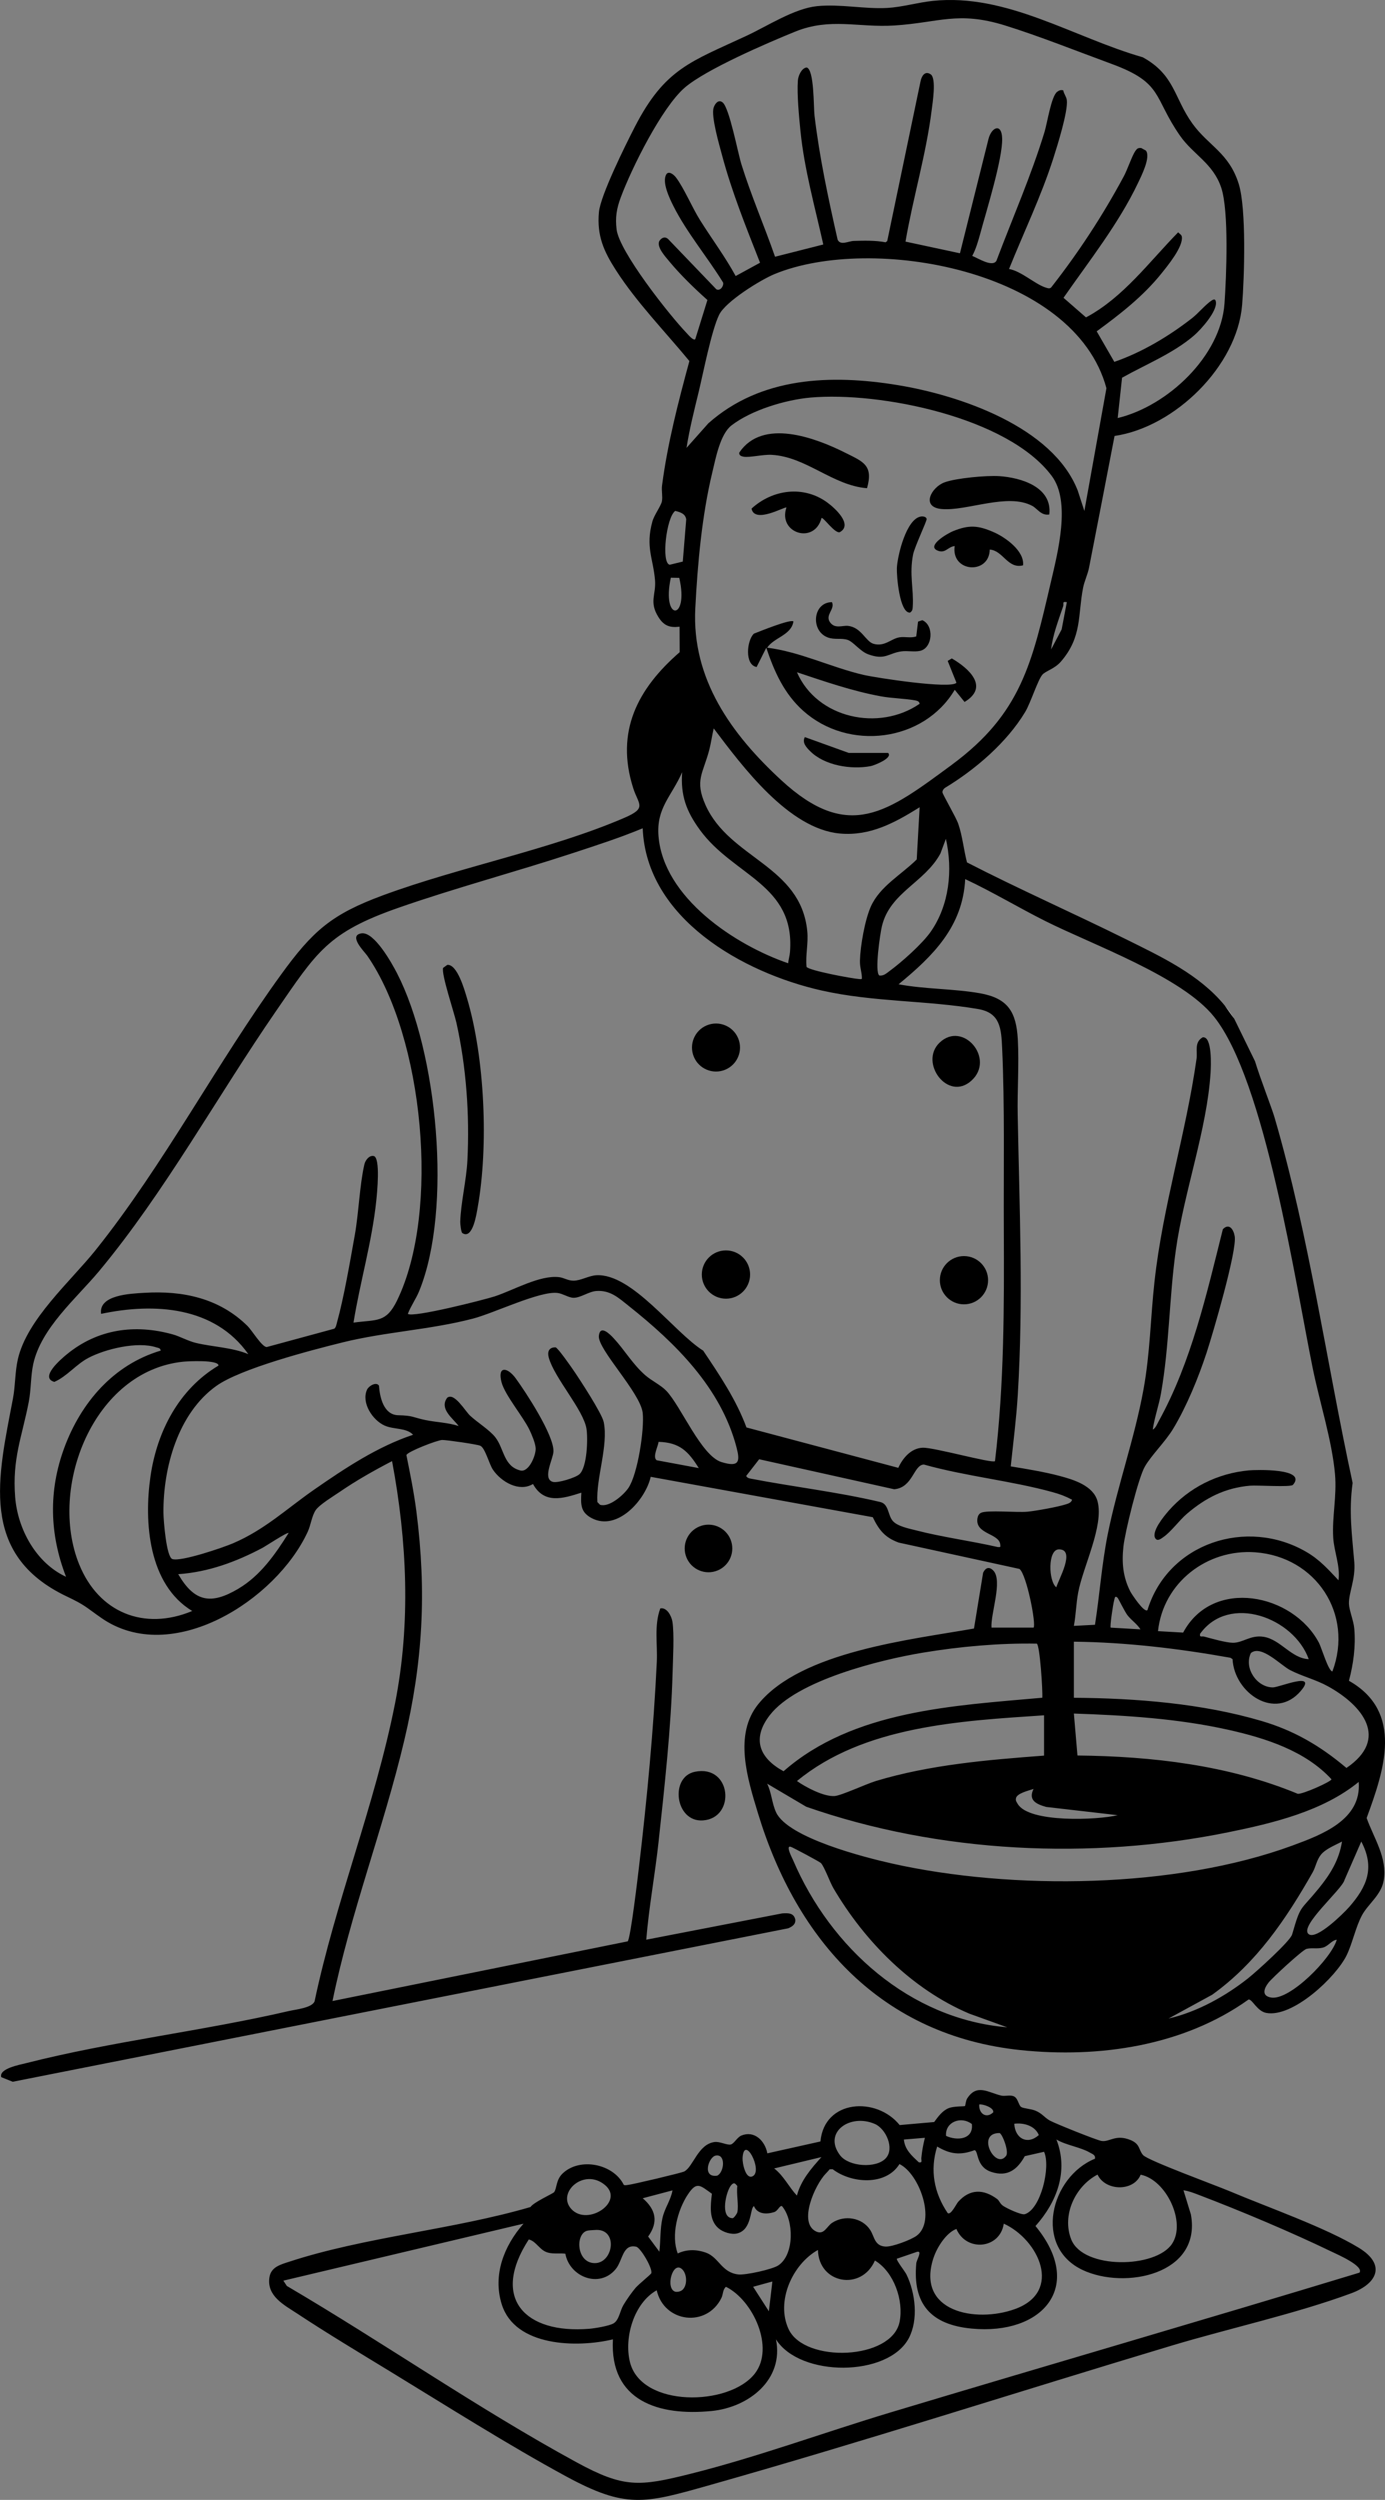 <?xml version="1.0" encoding="UTF-8"?>
<svg id="Layer_1" data-name="Layer 1" xmlns="http://www.w3.org/2000/svg" viewBox="0 0 790.19 1426.07">
  <rect x="0" y="0" width="790.19" height="1426.07" fill="#808080" stroke="none"/>
  <defs>
    <style>
      .cls-1 {
        fill: none;
      }

      .cls-2 {
        fill: #fff;
      }
    </style>
  </defs>
  <path class="cls-1" d="M736,952.68c-5.3-2.77-16.47-14.65-22.33-9.69-4.1,8.58,3.33,19.52,12.51,19.59,3.71.03,25.69-9.47,16.03,1.94-14.59,17.24-37.98,1.34-39-18.06l-1.21-.79c-29.47-5.26-59.35-8.83-89.32-9.18v32c35.37.25,73.19,3.23,107.22,13.28,18.64,5.51,33.51,14.27,48.28,26.75,24.48-16.61,9.43-35.56-10.48-46.56-7.12-3.93-14.89-5.75-21.7-9.3Z"/>
  <path class="cls-1" d="M704.13,581.11s.02.03.03.05v-.02s-.03-.03-.03-.03Z"/>
  <path class="cls-1" d="M760.04,1284.63c-23.36-11.28-52.09-23.4-76.37-32.63-2.72-1.03-5.56-2.14-8.47-2.53l4.23,13.77c6.26,34.24-37.62,43.03-61.72,31.72-28.3-13.28-18.37-53.17,6.98-63.49.45-2.18-1.54-2.7-2.95-3.53-5.35-3.13-13.53-4.14-19.04-7.45,7.05,17.97.31,35.68-11.94,49.37,28.39,34.42,4.08,62.37-36.44,58.5-23.17-2.21-33.74-13.98-31.55-37.29.17-1.82,3.59-7.24.49-6.52l-11.57,3.95c-.6.65,4.67,7.35,5.48,9.01,5.09,10.46,6.9,25.79,1.34,36.3-11.77,22.3-62.13,22.43-75.81.68,4.67,23.03-15.53,38.77-36.63,40.88-30.08,3.01-58.31-5.57-56.39-40.87-20.35,4.87-55.87,4.31-63.45-20.05-5.2-16.72,1.34-33.36,12.45-45.94l-137.03,32.51,1.99,3.02c55.11,32.34,109.32,70.12,165.36,100.64,26.89,14.64,35.58,13.89,64.89,6.54,38.15-9.56,76.24-23.62,114.02-34.98,89.17-26.81,178.63-52.73,267.71-79.79,2.62-3.78-12.91-10.51-15.59-11.8Z"/>
  <path class="cls-1" d="M336.16,1328.48c3.14-.26,11.42-1.61,13.9-3.1,3.16-1.9,3.66-7.16,5.59-10.41,1.86-3.12,4.7-7.2,7.05-9.95,1.57-1.83,8.68-7.63,8.87-8.2.91-2.77-6.14-14.62-8.59-15.16-7.86-1.75-7.6,7.83-11.79,12.86-9.21,11.06-26.18,4.42-28.66-8.88-3.33-.38-6.57.25-9.89-.61-4.78-1.23-6.49-6.37-10.95-7.52-21.88,33.59-2.18,53.98,34.47,50.98Z"/>
  <path class="cls-1" d="M523.02,490.26l1.65-29.76c-14.12,8.79-28.15,16.54-45.47,14.98-29.25-2.63-55.65-38.31-72.02-59.98-.95,4.1-1.49,8.33-2.57,12.42-3.48,13.25-8.38,17.23-2.12,31.26,13.68,30.67,54.34,34.45,58.07,71.93.71,7.16-1.08,13.5-.42,20.42,1.44,2.15,26.09,6.7,30.04,6.97,1.66.11,1.62.16,1.51-1.51-.21-3.05-1.17-5.48-1.08-9.04.21-8.36,2.8-23.18,6.21-30.82,5.17-11.6,17.48-18.22,26.19-26.88Z"/>
  <path class="cls-1" d="M339.22,1272.12c-1.48.14-3.49.07-4.79.6-6.23,2.55-5.28,18.03,4.73,18.29,10.91.28,13.89-20.22.06-18.89Z"/>
  <path class="cls-1" d="M385.39,1307.35c1.36.19,3.04-.21,4.03-1.13,2.87-2.65,2.58-9.08-.24-11.72-5.49-5.14-9.79,11.35-3.79,12.85Z"/>
  <path class="cls-1" d="M345.19,1246.48c-12.01-10.08-27.81,4.38-19.2,13.7,9.27,10.03,30.52-4.21,19.2-13.7Z"/>
  <path class="cls-1" d="M512.68,561.48c15.21,2.86,31.18,2.45,46.39,5.12,16.06,2.82,20.77,10.7,21.64,26.33.78,14.02-.34,28.93-.07,43.1,1.01,53.35,3.32,106.55.03,159.95-.83,13.5-2.57,27.07-4,40.51,9.11,1.5,19.14,3.13,28.02,5.49,7.76,2.07,19.18,5.5,21.52,14.48,3.66,14.06-8.26,37.1-11.06,51.99-1.19,6.34-1.26,12.72-2.46,19.03l12.05-.63c2.68-17.15,3.85-34.5,7.26-51.55,5.52-27.61,15.29-54.63,20.4-82.6,3.82-20.94,4-40.8,6.3-61.7,4.77-43.23,17.92-84.15,23.98-127.02.61-4.3-1.43-9.35,3.49-12.24,5.59-.82,4.72,16.76,4.51,20.24-2.01,32.2-15.22,68.21-19.82,101.18-3.78,27.09-3.68,54.61-8.44,81.56-1.23,6.96-3.7,13.76-4.72,20.76,1.53-.56,2.7-3.51,3.51-4.98,18.47-33.46,27.26-72.38,36.47-109.27,3.6-3.74,6.12.06,6.78,4,1.38,8.28-12.51,55.66-16.06,66.47-4.64,14.15-11.26,30.33-18.91,43.09-4.63,7.72-12.31,14.99-16.26,21.74-3.77,6.45-11.4,37.54-12.27,45.73-.98,9.2-.3,17.24,3.9,25.55.72,1.42,7.95,12.44,9.82,10.67,11.65-38.18,56.57-53.03,90.68-33.17,7.6,4.43,12.41,9.91,18.32,16.17,1.08-8.33-2.56-16.36-3.03-24.46-.68-11.8,2.12-23.62,1.03-36.03-1.69-19.14-8.77-41.1-12.68-60.32-9.95-48.84-27.19-164.32-56.33-200.67-18.42-22.98-69-40.9-96.36-54.64-15.32-7.69-30.08-16.61-45.61-23.88-1.37,27.14-18.44,43.89-38.01,59.99ZM737.68,847.04c-1.28,1.47-20.32.11-24.48.47-14.21,1.22-25.37,6.94-35.99,16.01-4.41,3.77-9.16,10.4-13.59,13.41-1.16.79-3.21,2.56-4.47.6-2.4-3.73,4.9-12.59,7.51-15.56,11.76-13.44,28.02-21.52,45.83-23.17,3.77-.35,33.57-1.37,25.2,8.25Z"/>
  <path class="cls-1" d="M684.69,932.01c-.45,2.29,1.01,1.24,2.35,1.61,4.08,1.11,12.48,3.47,16.3,3.52,5.77.08,10.14-4.59,17.59-3.41,9.7,1.54,15.82,12.37,25.75,12.76-8.46-23.67-45.38-37.54-61.99-14.48Z"/>
  <path class="cls-1" d="M760.18,953.47c12.22-32.67-9.34-65.43-44.02-67.96-27.45-2.01-52.55,17.29-55.49,44.98l14.34.83c16.9-31.65,62.71-22.22,77.49,5.84,1.46,2.77,5.4,16.29,7.67,16.31Z"/>
  <path class="cls-1" d="M414.17,1304.52c-1.91,1.62-1.53,4.22-2.59,6.38-8.4,17.05-32.69,14.12-36.92-4.4-12.97,7.28-18.67,26.81-15.3,40.82,6.31,26.23,56.76,25.49,71.31,6.68,11.41-14.75-1.01-41.8-16.5-49.47Z"/>
  <path class="cls-1" d="M503.15,528.46c-.98,4.19-4.26,26.05-1.46,28.03,2.47.34,4.13-1.3,5.9-2.59,6.94-5.11,18.69-15.54,23.51-22.49,10.57-15.25,12.56-35.07,8.58-52.9l-3.12,8.37c-8.93,16.63-28.87,22.24-33.41,41.59Z"/>
  <path class="cls-1" d="M637.68,1035.48l-40.79-4.7c-5.52-1.58-10.45-3.74-7.21-10.28-2.68.95-9.8,2.49-10.07,5.52-.23,1.26.44,2.04,1.02,3.02,6.43,10.93,45.64,9.23,57.05,6.44Z"/>
  <path class="cls-1" d="M595.68,978.49c-47.6,3.2-102.74,5.97-140.98,37.5,5.01,3.55,15.34,9,21.47,8.56,3.89-.28,17.98-6.89,23.52-8.56,30.94-9.35,63.89-12.08,96-14.5v-23Z"/>
  <path class="cls-1" d="M643.26,921.41c-1.58-2.05-5.19-9.52-5.6-9.91-1.68-1.63-1.68.37-2.01,1.45-.58,1.88-2.52,14.99-1.98,15.55l17,.99c-1.94-3.13-5.18-5.18-7.42-8.07Z"/>
  <path class="cls-1" d="M604.18,883.84c-6.55,0-5.99,18.33-1.51,21.65,1.1-4.19,11.28-21.66,1.51-21.65Z"/>
  <path class="cls-1" d="M759.66,1014.99c-14.96-16.27-37.7-23.49-58.77-28.21-28.75-6.44-58.81-8.28-88.21-9.29l2.05,23.94c42.46.43,86.26,5.49,125.69,21.85,2.94.3,19.23-7.04,19.24-8.29Z"/>
  <path class="cls-1" d="M369.79,1275.85l6.4,8.64c.77-6.4.34-12.84,1.77-19.22,1.29-5.73,4.75-10.14,5.72-15.77l-16.97,4.49c7.52,6.51,9.04,13.54,3.09,21.85Z"/>
  <path class="cls-1" d="M524.19,1233.49c2.32.42,1.32-1.04,1.46-2.5.41-4.25,1.04-7.4,2.02-11.49l-12,1c.56,5.83,4.55,9.27,8.52,12.98Z"/>
  <path class="cls-1" d="M554.49,1211.68c-5.97-4.71-15.35-1.37-14.74,6.74,6.27,2.92,15.74,2.11,14.74-6.74Z"/>
  <path class="cls-1" d="M566.68,1204.98c.55-2.63-5.87-4.84-7.99-4.48-.38,5.11,3.97,8.37,7.99,4.48Z"/>
  <path class="cls-1" d="M578.95,1317.27c27.72-9.95,13.59-39.72-6.26-48.77-2.16,14.51-21.4,16.24-27.03,3.01-5.82,2.19-11.07,10.5-13.03,16.44-10.2,30.88,24,37.34,46.33,29.33Z"/>
  <path class="cls-1" d="M546.7,1256.02c6.64-7.39,14.4-7.34,22.22-1.55,1.22.9,1.57,2.65,3.39,3.89,2.02,1.37,10.4,5.35,12.39,4.74,9.17-2.85,14.86-27.11,10.97-35.6l-11,2.5c-4.3,7.72-9.87,11.97-19.02,9.02-8.85-2.86-7.25-11.73-9.6-12.45-8.22,3.05-13.93,2.36-21.37-2.06-4.26,13.47-1.8,26.48,6.01,37.99,1.87,1.3,4.82-5.15,6.01-6.47Z"/>
  <path class="cls-1" d="M611.18,1277.5c6.8,17.23,48.22,16.54,57.52,2.51,8.15-12.29-3.29-36.54-17.91-39.44-3.99,9.77-20.16,9.42-24.59-.06-12.73,6.65-20.48,23.15-15.02,36.99Z"/>
  <path class="cls-1" d="M592.68,1217.96c-2.16-5.37-8.67-7.14-14-6.46.4,8.32,7.34,12.35,14,6.46Z"/>
  <polygon class="cls-1" points="440.67 1301.49 429.68 1304.5 438.67 1318.49 440.67 1301.49"/>
  <path class="cls-1" d="M573.78,1230.08c2.35-1.94-1.94-13.02-3.54-13.28-13.55-.05-2.47,20.79,3.54,13.28Z"/>
  <path class="cls-1" d="M418.06,1265.38c.79-.2,2.47-2.68,2.62-3.38.86-4.09-.62-10.57,0-15-1.33-1.48-1.81-2.32-3.49-.49-2.85,3.12-6.7,18.87.87,18.87Z"/>
  <path class="cls-1" d="M505.37,1231.19c5.11-5.53.17-16.79-6.29-19.6-14.1-6.12-29.67,4.78-19.84,17.84,4.99,6.63,20.67,7.66,26.13,1.75Z"/>
  <path class="cls-1" d="M429.53,1241.39c5.79-3.23-5.03-24.09-5.88-10.39-.18,2.93,1.76,12.69,5.88,10.39Z"/>
  <path class="cls-1" d="M402.67,1285c7.56,2.66,8.9,11.38,18.61,12.48,4.01.45,19.26-2.87,22.74-5.15,9.36-6.11,8.94-25.91,2.15-33.83-1.37-.57-2.28,2.73-4.52,3.42-4.35,1.34-9.51,1.24-11.46-3.42-2.41.97-.95,13.34-9.49,15.54-3.38.87-8.11-.66-10.71-2.86-5.71-4.84-4.57-13.11-3.82-19.75-6.72-4.78-8.62-7.26-13.68.37-5.91,8.91-9.72,23.48-5.79,33.7,5.13-2.46,10.66-2.37,15.98-.5Z"/>
  <path class="cls-1" d="M409.22,1241.11c4.02-1.98,5.02-12.54-.9-11.45-4.07.75-7.99,12.86.9,11.45Z"/>
  <path class="cls-1" d="M454.67,1252.49c2.26-8.7,8.19-15.51,14.01-21.99l-26.99,6.48c5.51,4.26,8.33,10.53,12.98,15.5Z"/>
  <path class="cls-1" d="M465.7,1273c4.48,2.08,6.02-2.98,9.03-4.96,7.06-4.65,17.16-3.08,21.79,4.11,2.42,3.77,2.36,9.05,8.65,9.42,3.87.23,14.68-3.85,17.86-6.23,11.1-8.31,1.64-35.22-9.86-40.84-7.72,12.49-27.42,11.09-38.07,2.96l-1.73.02c-.72.86-1.44,1.64-2.22,2.45-6.13,6.31-15.98,28.18-5.45,33.08Z"/>
  <path class="cls-1" d="M466.67,1283.49c-14.71,8.25-24.1,29.48-16.72,45.23,9.11,19.45,58.87,17.6,63.29-4.17,2.46-12.14-3.17-28.5-14.07-35.03-7.65,17.6-32.1,13.29-32.5-6.03Z"/>
  <path class="cls-1" d="M375.72,822.52c-.26,2.65-3.59,8.66-1.06,10.5l24.02,4.47c-5.99-9.6-10.9-14.62-22.96-14.97Z"/>
  <path class="cls-1" d="M85.85,842.16c3.7-25.56,16.24-49.76,38.81-63.17.08-3.42-17.65-2.47-20.19-2.21-51.15,5.27-77.09,71.82-59.28,115.69,11.11,27.36,36.94,37.99,64.46,26.52-24.99-15.11-27.6-50.65-23.81-76.83Z"/>
  <path class="cls-1" d="M149.7,883.02c-14.99,7.94-30.93,13.82-48.01,14.97,9.33,16.07,18.83,17.47,34.3,8.31,12.64-7.49,21.04-19.62,28.7-31.79-.72-.65-13.03,7.48-14.98,8.51Z"/>
  <path class="cls-1" d="M358.7,744.98c-5.73-4.55-10.53-9.1-18.49-8.51-4.37.32-8.94,3.94-13.04,3.87-2.72-.05-6.05-2.38-9.06-2.75-10.04-1.26-36.16,11.47-48.21,14.62-24.44,6.4-49.89,7.51-74.42,13.58-17.95,4.44-58.21,14.92-72.12,24.88-21.79,15.62-30.32,46.53-30.11,72.33.03,4.1,1.63,25.2,5.08,26.38,4.88,1.67,28.9-6.52,34.71-9.02,18.11-7.78,30.57-19.74,46.33-30.67,17.45-12.11,36.05-24.47,56.31-31.2-3.89-4.15-10.82-2.83-16.24-5.25-6.91-3.07-13.44-13.09-10.02-20.5.97-2.11,5.25-4.68,6.8-2.27.45,6.58,2.65,16.67,10.94,16.87,8.72.21,8.14,1.19,15.46,2.73,6.26,1.32,12.88,1.42,19.06,3.43-3.33-4.49-11.15-9.74-6.58-16.08,4.01-3.38,10.23,7.47,13.05,10.12,4.14,3.89,11.23,8.2,14.52,12.48,4.99,6.47,4.62,16.46,14.24,18.85,4.82,1.19,8.93-8.68,8.7-12.71-.17-2.93-2.23-7.78-3.55-10.53-3.59-7.5-14.02-19.8-15.91-27.08-2.46-9.44,3.32-8.81,8.15-2.16,5.93,8.16,21.81,32.45,21.47,41.64-.16,4.26-6.5,15.57-.37,17.33,2.77.79,12.97-2.34,15.22-4.39,4.37-3.98,4.88-20.24,3.99-25.88-1.7-10.83-18.21-28.83-21.5-40.55-.93-3.32.03-6.02,3.88-5.92,1.33.35,8.31,10.37,9.71,12.38,3.64,5.24,16.73,25.29,17.75,30.25,2.74,13.42-4.42,31.87-3.63,45.63l1.5,1.54c5.17,1.71,13.42-5.51,16.19-9.56,5.33-7.81,9.2-33.45,8.17-42.84-1.27-11.51-25.84-36.36-25.01-43.97.72-6.54,6.21-1.02,8.52,1.46,6.24,6.73,10.67,14.65,17.97,21.03,3.58,3.13,8.94,5.64,12.06,8.94,8.38,8.84,19.86,37,31.4,40.59,10.36,3.22,10.66-.54,8.55-8.55-8.95-33.98-34.94-59.44-61.47-80.53Z"/>
  <path class="cls-1" d="M91.68,770.48c-.18-1.57-1.49-1.53-2.59-1.89-10.68-3.44-28.89.88-38.73,6.08-7.03,3.72-12.09,10.46-19.36,13.66-8.54-2.48,3.63-12.88,7.21-15.81,17.54-14.35,38.7-17.32,60.28-11.32,4.22,1.17,8.7,3.78,13.15,4.85,9.78,2.37,20.5,2.51,30.05,6.44-19.26-27.28-53.63-29.41-84-22.99-1.55-10.84,16.76-11.51,24.51-11.99,22.03-1.36,42.91,3.01,59.04,18.94,2.52,2.49,8.13,11.87,10.91,12l38.53-10.46c1.01-.72,1.24-2.29,1.56-3.44,4.06-14.75,7.42-34.5,10.16-49.84,2.29-12.77,2.75-28.55,5.5-40.5.52-2.25,2.65-5.21,5.25-4.76,4.09.72,1.95,21.5,1.53,25.54-2.44,23.43-9.25,46.32-12.99,69.51,13.43-1.82,18.57.27,24.86-12.64,24.76-50.84,15.09-150.4-17.03-196.69-1.53-2.21-11.05-11.53-3.3-12.73,7.27-1.12,17.35,17.04,20.29,22.74,23.07,44.77,31.72,134.55,12.66,181.31-1.83,4.49-4.76,8.5-6.48,13.01,2.67,2.36,43.45-7.98,49.53-9.96,10.66-3.46,25.87-12.35,36.88-10.96,2.75.35,4.89,2,8.08,2,4.24,0,8.67-2.86,13.04-3.1,20.46-1.15,44.2,32.47,60.97,43.01,9.33,13.89,18.87,28.01,24.69,43.82l86.62,23.03c2.56-5.57,7.2-11.13,13.82-11.47,6.26-.32,39.9,9.17,41.36,7.65,5.26-43.97,5.24-88.25,5.03-132.57-.16-33.29.57-70.1-.95-102.95-.52-11.23-1-20.22-13.69-22.38-29.32-5-59.66-3.9-89.4-10.6-44.88-10.11-99.9-41.07-101.99-92.51-12.89,5.36-26.21,9.66-39.47,14.02-32.91,10.81-67.17,19.91-99.73,31.27-40.5,14.13-46.64,25.09-70.01,58.99-33.4,48.45-63.32,103.13-100.81,148.19-13.01,15.64-33.25,32.53-37.72,53.28-1.47,6.84-1.16,14.4-2.53,21.47-3.88,20.05-9.49,32.3-7.76,54.31,1.45,18.34,11.98,37.59,29.03,45.46-9.42-24.28-10.06-48.98-1.02-73.52,9.5-25.78,28.05-47.5,55.02-55.49ZM563.74,730.3c0,7.6-6.16,13.76-13.76,13.76s-13.76-6.16-13.76-13.76,6.16-13.76,13.76-13.76,13.76,6.16,13.76,13.76ZM536.02,594.83c13.33-12.84,32.06,9.16,18.17,21.67-13.42,12.09-29.92-10.34-18.17-21.67ZM427.95,727.07c0,7.6-6.16,13.77-13.77,13.77s-13.77-6.16-13.77-13.77,6.16-13.77,13.77-13.77,13.77,6.16,13.77,13.77ZM408.47,583.92c7.57,0,13.7,6.14,13.7,13.7s-6.14,13.7-13.7,13.7-13.7-6.14-13.7-13.7,6.14-13.7,13.7-13.7ZM252.81,552.15l2.39-1.73c5.7-.45,9.81,14.24,11.19,18.86,10.22,34.09,12.39,84.61,6.13,119.56-.58,3.23-2.76,18.57-8.75,14.57-.69-.46-1.21-5.14-1.18-6.41.3-10.87,3.51-23.7,4.08-35.01,1.3-26.13-.62-53.2-6.3-78.68-1.28-5.75-8.69-27.73-7.56-31.15Z"/>
  <path class="cls-1" d="M611.68,855.51c-3.82-2.02-6.99-3.18-11.17-4.34-23.68-6.52-49.57-9.03-73.37-15.73-5.94.15-6.23,13.17-16.95,14.1l-77.04-17.12-7.43,9.57c.7,1.03,1.33,1.25,2.5,1.48,24.49,4.73,49.41,7.57,73.72,13.28,5.21,1.02,4.48,7.18,7.3,10.7,2.6,3.25,9.42,4.51,13.45,5.55,15.07,3.9,31.29,6.01,46.52,9.5,1.62.1,1.67.18,1.49-1.5-.71-6.42-14.5-5.77-13-14.96.2-1.24.84-2.49,2-3.06,3.45-1.68,20.69-.07,26.38-.62,4.94-.47,17.25-2.71,21.85-4.15,1.48-.47,3.33-.99,3.77-2.71Z"/>
  <path class="cls-1" d="M387.54,329.64l-4.8-.08c-5.49,25.13,10.55,24.73,4.8.08Z"/>
  <path class="cls-1" d="M449.67,549.49c.21-2.19.88-4.24,1.05-6.46,3.01-38.59-32.25-43.27-51.43-69.65-7.72-10.62-11.05-19.54-10.1-32.89-6,13.74-14.8,20.33-13.49,36.48,2.86,35.11,43.62,62.09,73.97,72.52Z"/>
  <path class="cls-1" d="M475.51,1077.16c-2.04-3.47-5.08-12.13-7.13-14.37-.66-.72-16.04-8.93-17.22-9.29-3.14-.94.78,6.35,1.34,7.66,21.31,49.85,66.53,90.65,122.17,95.31l-21.67-7.81c-32.71-13.87-59.67-41.21-77.49-71.51Z"/>
  <path class="cls-1" d="M767.1,1072.41c-1.17,5.25-26.48,26.75-20.34,31,4.57,3.16,19.87-12.01,22.9-15.45,10.34-11.75,14.89-22.47,7.01-37.47l-9.57,21.91Z"/>
  <path class="cls-1" d="M745.42,1111.73c-2.28.58-19.51,16.49-21.71,19.28-2.53,3.22-4.17,7.56,1.52,8.49,10.65,1.75,34.43-22.34,37.45-33-3.11.44-4.76,3.7-7.97,4.52-3.3.84-6.35-.04-9.29.71Z"/>
  <path class="cls-1" d="M775.19,1016.5c-20.43,16.71-48.79,23.5-74.3,28.7-78.55,16.02-165.19,11.92-240.89-14.53l-22.32-13.17c2.52,5.06,2.73,11.32,5.11,16.38,6.81,14.56,50.56,25.69,65.88,29.12,68.98,15.44,162.1,14.3,228.78-10.24,16.77-6.17,39.47-14.68,37.73-36.27Z"/>
  <path class="cls-1" d="M512.01,219.66c35.39,5.77,88.59,23.75,102.86,60.14l3.8,11.69,12.59-70.03c-18.22-67.64-133.91-87.91-189.26-65.15-8.09,3.33-28.04,15.68-31.72,23.28-4.42,9.12-9.03,33.17-11.73,44.27-2.54,10.46-5.2,20.98-6.86,31.63l12.46-14.02c29.96-26.57,70-27.98,107.86-21.81Z"/>
  <path class="cls-1" d="M737.21,1103.52c5.02-17.31,4.29-12.94,14.98-26.02,6.67-8.16,11.82-16.31,13.48-27.01-3.81,2.09-9.18,4.05-12,7.49-2.43,2.96-2.95,6.94-4.8,10.2-15.19,26.7-31.98,51.57-57.28,69.72l-24.9,13.58c16.3-3.75,32.41-12.68,45.47-23.02,4.46-3.53,23.93-21.05,25.06-24.94Z"/>
  <path class="cls-1" d="M447.04,1010.42c39.73-34.83,97.22-37.42,147.63-41.94.29-4.02-1.36-29.73-3.13-30.86-21.41-.4-43.92,1.65-65.07,5.16-24.16,4.01-71.99,15.76-87.31,35.69-10.27,13.35-6.06,24.37,7.89,31.95Z"/>
  <path class="cls-1" d="M389.55,320.36l1.97-24.12c-.56-3.29-3.43-4.05-6.25-4.79-5.08,3.47-8.17,29.92-3.15,30.72l7.43-1.8Z"/>
  <path class="cls-1" d="M396.67,193.49l6.93-22.34c-7.43-6.61-15.57-14.52-21.89-22.18-2.11-2.56-7.2-8.03-5.57-11.45,1.3-1.91,3.19-2.87,5.09-1.09l27.46,28.61c2.16,1.14,4.3-1.76,3.87-3.83-8.85-14.39-20.85-28.64-28.39-43.71-2.1-4.2-6.7-13.7-4.01-18.05,1.36-2.19,4.29.24,5.39,1.66,4.51,5.83,9.34,17.27,13.72,24.28,6.72,10.76,14.39,20.99,20.44,32.08l13.91-7.59c-7.88-20.07-16.07-40.3-21.64-61.19-1.57-5.88-6.4-22.34-4.84-27.26.7-2.2,2.69-4.93,5.11-3.01,3.89,3.09,8.66,28.59,10.73,35.28,5.54,17.87,13.08,35.13,19.2,52.77l27.52-6.99c-4.73-21.33-10.77-42.66-13-64.51-.82-8.09-2.08-21.28-1.5-29.02.2-2.67,2.02-7.02,4.98-7.47,4.4,1.04,3.94,22.59,4.52,27.49,2.84,23.91,7.9,47.38,13.19,70.81,1.71,3.44,6.13.75,9.26.66,5.85-.18,12.35-.35,18.09.79l.94-.7,18.99-91.06c.61-3.09,2.53-6.31,5.82-4.05,3.33,2.28,1.06,16.31.55,20.42-3.16,25.27-10.63,49.93-14.93,74.99l31.06,6.66,16.29-65.22c1.73-6.77,7.54-9.28,7.79-.3.32,11.69-9.11,41.69-12.56,54.53-1.08,4.03-2.51,8.84-4.51,12.49,3.35,1.3,11.47,6.63,13.8,2.79,9.24-24.51,19.79-48.44,27.46-73.54,1.55-5.06,3.81-20.26,7.16-22.83,1.11-.85,2.11-1.25,3.51-.87.31,1.94,1.77,3.57,2.03,5.52.83,6.29-5.44,26.18-7.68,33.2-6.89,21.57-16.86,42.24-25.29,63.2,6.92,1.11,15.11,8.86,20.99,10.6,1.06.31,1.98.79,3.01-.03,15.64-19.94,29.54-41.19,41.53-63.52,2.02-3.76,4.73-11.82,6.57-14.42.98-1.39,1.59-1.8,3.36-1.64l2.64,1.46c2.89,3.66-2.65,14.59-4.57,18.61-11.05,23.17-27.85,44.39-42.44,65.36l12.83,11.18c21.22-11.29,35.94-31.56,52.59-48.54.67.78,1.91,1.4,2.08,2.44.93,5.66-8.02,16.55-11.61,21.02-10.45,13.03-23.55,23.22-36.96,33.02l10.06,17.43c15.71-5.4,31.15-14.62,44.39-24.96,3.35-2.62,7.76-7.83,11.03-9.98,1.29-.85,2.19-1.06,2.5.52,1.07,5.41-8.59,16.06-12.53,19.45-11.72,10.1-27.6,16.49-40.98,24.02l-2.49,23c28.41-6.82,58.86-35.27,60.95-65.44,1.06-15.31,2.61-52.7-1.91-66.08-4.67-13.84-15.96-18.76-23.47-29.53-15.43-22.14-9.41-30.09-39.03-40.97-19.24-7.06-41.82-16.07-61-22-26.71-8.25-37.59-1.53-63,.08-20.61,1.3-36.48-4.62-56.51,3.49-15.84,6.41-51.05,21.59-63.04,31.96-13.1,11.32-30.29,45.91-36.47,62.53-2.39,6.42-3.26,11.39-2.41,18.37,1.55,12.73,30.13,48.88,39.92,59.08.82.85,3.84,4.59,4.97,3.53Z"/>
  <path class="cls-1" d="M522.13,399.55c-6.16-1.12-13.32-1.17-19.66-2.34-16.37-3.02-32.05-8.48-47.78-13.71,11.44,26.34,46.79,33.95,69.99,17.99-.18-1.39-1.36-1.72-2.55-1.94Z"/>
  <path class="cls-1" d="M600.11,271.56c-24.98-33.62-98.25-48.24-137.63-44.77-14.27,1.26-33.71,7.09-45.12,15.88-6.5,5-9.04,18.84-11,27-5.91,24.63-8.36,52.04-9.66,77.34-2.08,40.47,20.67,71.88,48.98,98,38.59,35.61,60.71,18.27,97.33-8.7,39.62-29.18,45.84-58.11,56.61-104.39,3.95-16.99,11.42-45.68.51-60.36ZM511.7,324c.32-6.95,5.35-28.07,13.69-29.35,1.3-.2,3.06.14,3.3,1.36.21,1.07-6.86,15.88-7.73,20.25-2.28,11.48.43,19.81-.2,29.73-.1,1.58-.12,2.51-1.57,3.47-6.01.29-7.69-21.12-7.49-25.47ZM513.24,363.55c3.12-.48,6.43.59,9.51-.5l1.03-8.45,2.44-.81c6.89,2.98,5.88,15.87-1.24,17.49-3.35.76-7.23-.18-10.7.3-7.41,1.02-9.19,5.21-18.88,1.7-4.65-1.69-8.52-7.16-11.76-8.24-3.76-1.25-7.49.11-11.53-1.47-9.87-3.88-8.31-20.07,2.56-20.06,1.86,4.1-4.19,7.28-1.06,11.55,2.8,3.83,7.13,1.61,10.23,1.97,7.68.89,10,8.95,14.57,10.25,6.34,1.81,10.02-2.99,14.83-3.73ZM428.76,290.14c11.98-10.98,29.7-13.39,43.24-3.47,4.25,3.11,14.8,12.58,7.15,16.9-2.78,1.04-9.51-8.82-10.47-8.07-3.99,15.36-25.04,8.64-20.01-5.99-.87-.68-18.16,9.47-19.92.63ZM424.2,260.51c-1.28-.22-2.72-.79-2.4-2.37,13.27-19.73,43.28-8.5,60.55.17,10.09,5.07,16.03,6.99,12.32,20.18-19.63-1.55-34.72-17.97-54.45-19.04-5-.27-12.48,1.66-16.02,1.06ZM496.73,437.04c-11.1,2.1-26.29-.31-34.53-8.56-2.04-2.05-4.72-4.79-3-8l24.99,9.01h22.5c2.96,2.91-7.91,7.16-9.96,7.54ZM550.3,400.44l-5.6-6.95c-17.76,29.88-60.67,35.12-86.48,11.97-10.86-9.74-16.51-22.39-21.04-35.96l-5.51,10.99c-6.98-1.17-5.59-15.39-1.52-19.03,3.22-1.26,20.84-8.43,22.53-6.96-1.3,7.97-10.95,9.01-15,14.98,18.69,2.31,36.76,11.29,54.99,15.52,7.02,1.63,49.78,8.23,53.01,4.48l-5-12.46,2.34-1.41c9.73,5.64,21.51,16.28,7.27,24.83ZM583.68,322.49c-8.77,2.24-11.28-8.39-19-9-.3,14.57-22.19,13.04-20.01-1.99-4.03.43-5.39,4.57-9.98,2.49-6.06-2.76,5.93-9.72,9-10.97,9.17-3.73,14.38-3.34,23.34.62,6.65,2.94,17.52,10.69,16.65,18.86ZM598.68,293.49c-4.66.8-6.75-3.28-9.64-4.85-14.04-7.66-37.37,3.02-51.73,1.75-12.18-1.08-5.88-12.47,1.55-15.21,6.57-2.43,24.03-4.03,31.2-3.55,12.39.83,30.4,6.13,28.62,21.87Z"/>
  <path class="cls-1" d="M606.57,345.84c-2.66,7.91-6,16.48-6.88,24.65l6.03-11.46,2.96-15.53c-2.98-.52-1.58.79-2.1,2.34Z"/>
  <path d="M769.61,958.81c2.58-9.68,3.92-19.74,3.05-29.8-.39-4.52-2.91-10.4-3.04-14.05-.22-6.35,3.86-13.94,3.04-23.95-1.29-15.67-3.21-28.66-.94-45.06-14.89-68.74-24.84-140.99-44.54-208.46-1.66-5.68-8.22-22.35-11.13-32.04l-11.88-24.3s-.02-.03-.03-.05l-5.32-7.41c-14.51-17.77-36.2-27.88-56.77-38.07-29.95-14.83-60.61-28.36-90.35-43.65-1.88-7.28-2.54-14.86-4.98-22.02-1.28-3.76-9.04-16.94-9.02-17.99.02-1.1.61-1.89,1.44-2.52,17.28-10.42,35.26-25.85,45.74-43.26,3.11-5.17,7.13-18.05,9.77-21.23,1.77-2.15,6.96-3.33,10.55-7.45,12.3-14.13,9.66-26.59,12.75-42.26.73-3.72,2.63-7.51,3.42-11.57,4.9-24.98,9.69-49.99,14.52-74.97,34.27-5.01,69.92-39.77,72.78-74.73,1.29-15.84,2.48-54.93-1.93-69.04-5.57-17.82-17.3-21.7-26.49-34.51-10.5-14.64-9.96-27.68-28.26-37.74-39.69-11.36-77.5-36.57-119.79-32.17-8.39.87-17.57,3.56-25.97,4.03-12.9.72-26.84-2.35-40.03-1.03-12.97,1.29-28.28,11.31-40.15,16.85-31.81,14.85-46.7,18.65-63.9,52.1-5.12,9.95-19.57,39-20.44,48.56-1.22,13.48,2.75,22.31,9.76,33.21,11.77,18.3,28.03,34.97,41.85,51.74-6.35,23.43-12.45,46.9-15.61,71.05-.38,2.88.45,6.15-.06,8.94-.47,2.56-4.45,7.87-5.45,11.55-4,14.58.49,21.09,1.52,33.5.68,8.19-3.55,12.25,1.95,21.03,3.02,4.82,6.32,6.17,12.04,5.46l.06,14.55c-24.02,20.87-36.73,45.27-26.54,77.43,3.04,9.58,8.14,11.39-4.99,17.05-41.95,18.1-94.06,28.07-137.78,44.22-29.21,10.79-39.91,20.15-57.97,45.03-36.65,50.48-67,108.64-105.81,157.19-14.41,18.03-39.33,39.59-44.51,62.49-1.66,7.32-1.36,14.85-2.76,22.24-8.43,44.47-19.78,88.98,30.61,112.97,10.79,5.14,10.53,5.83,19.74,12.26,40.13,28,99.71-9.96,117.79-49.08,1.8-3.9,2.38-9.22,4.59-12.41,2.2-3.19,10.11-7.94,13.64-10.36,9.48-6.51,19.7-12.28,29.91-17.58,8.55,45.64,10.73,92.47,1.7,138.19-11.38,57.64-33.81,112.59-45.93,170.07-1.68,3.69-10.56,4.5-14.57,5.43-49.11,11.4-101.61,17.39-150.2,29.8-3.17.81-15.49,3.02-13.96,7.94l6.51,2.62,442.46-87.54c2.25-.98,4.28-2.18,4.05-4.95-.83-3.93-4.12-3.76-7.51-3.55l-77.53,15c1.52-18.51,4.97-36.98,6.99-55.5,3.39-31.15,7.22-65.85,8.04-96.96.21-7.86,1.01-21.77-.1-28.97-.48-3.11-3.15-8.35-6.91-7.55-3.61,9.69-1.52,20.35-2,30.53-1.8,38.3-5.65,78.66-10.15,116.82-.7,5.91-4.75,40.35-6.43,42.57l-168.44,34.05c10.31-50.38,29.08-98.61,40.92-148.57,10.65-44.92,12.82-84.84,6.93-130.79-1.38-10.75-3.54-21.45-5.69-32.06.45-1.93,17.6-8.55,20.36-8.64,2.33-.08,19.93,2.49,21.75,3.27,2.83,1.21,5.08,10.49,7.28,13.72,4.67,6.87,14.89,12.91,22.84,8.13,6.39,11.6,17.09,8.3,27.59,4.94-.37,6.72-.53,11.16,5.95,14.56,14.6,7.65,30.64-10.44,33.62-23.6l126.69,23.03c3.56,7.33,6.91,11.61,14.76,14.48l68.96,15.04c4.14,3.33,9.63,31.86,8.02,33.48h-24c-.64-7.62,6.54-26.83,1.04-32.54-2.4-2.49-4.5-1.63-5.83,1.25l-5.2,31.8c-35.93,6.37-98.53,13.02-122.98,43.02-14.24,17.46-6.27,42.54-.3,62.24,22.18,73.1,70.84,126.97,149.78,135.22,44.81,4.69,93.04-2.31,130.16-28.86,2.11-.21,4.85,6.68,10.08,7.66,15.13,2.83,39.65-20.3,45.8-32.75,3.34-6.76,5.26-16.47,8.9-23.1,3.49-6.36,10.91-11.44,12.31-19.68,2.2-12.96-5.62-24.11-9.73-35.66,10.03-27.31,21.28-60.49-10.1-78.28ZM768.18,1008.53c-14.78-12.48-29.64-21.24-48.28-26.75-34.03-10.06-71.84-13.03-107.22-13.28v-32c29.97.35,59.85,3.92,89.32,9.18l1.21.79c1.02,19.39,24.42,35.3,39,18.06,9.65-11.41-12.32-1.91-16.03-1.94-9.18-.07-16.61-11.01-12.51-19.59,5.86-4.96,17.02,6.92,22.33,9.69,6.81,3.55,14.58,5.37,21.7,9.3,19.91,11,34.96,29.95,10.48,46.56ZM579.61,1026.02c.27-3.03,7.39-4.57,10.07-5.52-3.24,6.54,1.69,8.71,7.21,10.28l40.79,4.7c-11.41,2.79-50.61,4.5-57.05-6.44-.58-.98-1.25-1.77-1.02-3.02ZM499.68,1016c-5.53,1.67-19.63,8.28-23.52,8.56-6.12.44-16.46-5.01-21.47-8.56,38.24-31.53,93.38-34.3,140.98-37.5v23c-32.11,2.42-65.06,5.15-96,14.5ZM604.18,883.84c9.77,0-.41,17.46-1.51,21.65-4.48-3.32-5.04-21.65,1.51-21.65ZM614.73,1001.44l-2.05-23.94c29.4,1.01,59.46,2.85,88.21,9.29,21.08,4.72,43.81,11.94,58.77,28.21-.01,1.26-16.31,8.59-19.24,8.29-39.43-16.36-83.23-21.42-125.69-21.85ZM635.65,912.95c.33-1.08.34-3.08,2.01-1.45.41.4,4.02,7.87,5.6,9.91,2.23,2.89,5.47,4.95,7.42,8.07l-17-.99c-.55-.56,1.4-13.66,1.98-15.55ZM675.02,931.32l-14.34-.83c2.94-27.69,28.04-46.99,55.49-44.98,34.68,2.54,56.24,35.29,44.02,67.96-2.27-.01-6.22-13.54-7.67-16.31-14.78-28.07-60.59-37.49-77.49-5.84ZM746.68,946.48c-9.92-.39-16.05-11.22-25.75-12.76-7.45-1.18-11.82,3.49-17.59,3.41-3.83-.05-12.22-2.41-16.3-3.52-1.35-.37-2.8.69-2.35-1.61,16.61-23.07,53.54-9.19,61.99,14.48ZM550.69,501.49c15.53,7.28,30.29,16.19,45.61,23.88,27.36,13.74,77.94,31.66,96.36,54.64,29.14,36.35,46.38,151.82,56.33,200.67,3.92,19.22,11,41.18,12.68,60.32,1.09,12.41-1.71,24.23-1.03,36.03.46,8.1,4.1,16.13,3.03,24.46-5.91-6.26-10.72-11.74-18.32-16.17-34.11-19.86-79.03-5.01-90.68,33.17-1.86,1.77-9.1-9.25-9.82-10.67-4.2-8.31-4.88-16.35-3.9-25.55.87-8.18,8.5-39.28,12.27-45.73,3.95-6.75,11.63-14.02,16.26-21.74,7.65-12.76,14.26-28.94,18.91-43.09,3.55-10.81,17.44-58.19,16.06-66.47-.66-3.94-3.19-7.74-6.78-4-9.22,36.89-18.01,75.81-36.47,109.27-.81,1.47-1.98,4.42-3.51,4.98,1.02-7,3.49-13.81,4.72-20.76,4.75-26.95,4.65-54.48,8.44-81.56,4.6-32.96,17.81-68.98,19.82-101.18.22-3.49,1.08-21.06-4.51-20.24-4.92,2.89-2.88,7.95-3.49,12.24-6.07,42.87-19.21,83.79-23.98,127.02-2.31,20.9-2.48,40.76-6.3,61.7-5.1,27.97-14.87,54.99-20.4,82.6-3.41,17.05-4.58,34.4-7.26,51.55l-12.05.63c1.2-6.31,1.27-12.69,2.46-19.03,2.8-14.9,14.73-37.94,11.06-51.99-2.34-8.98-13.76-12.42-21.52-14.48-8.88-2.37-18.91-3.99-28.02-5.49,1.42-13.43,3.17-27.01,4-40.51,3.29-53.39.98-106.6-.03-159.95-.27-14.17.85-29.08.07-43.1-.87-15.64-5.58-23.51-21.64-26.33-15.21-2.67-31.18-2.26-46.39-5.12,19.57-16.1,36.64-32.85,38.01-59.99ZM539.67,478.5c3.98,17.83,1.99,37.65-8.58,52.9-4.82,6.95-16.56,17.39-23.51,22.49-1.76,1.3-3.43,2.93-5.9,2.59-2.8-1.98.47-23.84,1.46-28.03,4.54-19.36,24.48-24.96,33.41-41.59l3.12-8.37ZM491.7,557c.12,1.67.15,1.62-1.51,1.51-3.95-.26-28.61-4.82-30.04-6.97-.66-6.92,1.13-13.27.42-20.42-3.73-37.48-44.39-41.26-58.07-71.93-6.26-14.04-1.36-18.02,2.12-31.26,1.07-4.1,1.62-8.32,2.57-12.42,16.37,21.67,42.77,57.35,72.02,59.98,17.32,1.55,31.36-6.2,45.47-14.98l-1.65,29.76c-8.71,8.66-21.02,15.29-26.19,26.88-3.4,7.64-6,22.46-6.21,30.82-.09,3.56.86,5.99,1.08,9.04ZM543,436.31c-36.62,26.97-58.74,44.31-97.33,8.7-28.31-26.13-51.06-57.53-48.98-98,1.3-25.29,3.75-52.71,9.66-77.34,1.96-8.16,4.5-22,11-27,11.42-8.79,30.86-14.62,45.12-15.88,39.38-3.47,112.65,11.15,137.63,44.77,10.91,14.67,3.44,43.36-.51,60.36-10.77,46.29-16.99,75.22-56.61,104.39ZM605.72,359.03l-6.03,11.46c.88-8.16,4.22-16.74,6.88-24.65.52-1.55-.88-2.86,2.1-2.34l-2.96,15.53ZM391.71,189.97c-9.78-10.2-38.37-46.35-39.92-59.08-.85-6.98.02-11.95,2.41-18.37,6.18-16.62,23.37-51.21,36.47-62.53,12-10.36,47.2-25.54,63.04-31.96,20.03-8.11,35.9-2.19,56.51-3.49,25.4-1.61,36.29-8.33,63-.08,19.18,5.93,41.76,14.94,61,22,29.62,10.88,23.6,18.82,39.03,40.97,7.51,10.77,18.8,15.69,23.47,29.53,4.52,13.39,2.97,50.77,1.91,66.08-2.09,30.17-32.54,58.62-60.95,65.44l2.49-23c13.38-7.53,29.26-13.92,40.98-24.02,3.94-3.39,13.6-14.04,12.53-19.45-.31-1.58-1.21-1.37-2.5-.52-3.27,2.14-7.67,7.36-11.03,9.98-13.24,10.34-28.68,19.56-44.39,24.96l-10.06-17.43c13.41-9.8,26.51-19.99,36.96-33.02,3.59-4.47,12.54-15.36,11.61-21.02-.17-1.04-1.42-1.66-2.08-2.44-16.65,16.98-31.37,37.25-52.59,48.54l-12.83-11.18c14.59-20.96,31.39-42.19,42.44-65.36,1.92-4.02,7.46-14.95,4.57-18.61l-2.64-1.46c-1.77-.16-2.38.25-3.36,1.64-1.84,2.6-4.55,10.67-6.57,14.42-11.99,22.33-25.89,43.59-41.53,63.52-1.03.82-1.95.35-3.01.03-5.88-1.73-14.07-9.48-20.99-10.6,8.43-20.96,18.4-41.63,25.29-63.2,2.24-7.02,8.51-26.91,7.68-33.2-.26-1.95-1.72-3.58-2.03-5.52-1.4-.38-2.4.02-3.51.87-3.35,2.57-5.62,17.78-7.16,22.83-7.67,25.1-18.22,49.03-27.46,73.54-2.33,3.84-10.45-1.49-13.8-2.79,2-3.65,3.42-8.47,4.51-12.49,3.45-12.84,12.88-42.84,12.56-54.53-.25-8.98-6.06-6.47-7.79.3l-16.29,65.22-31.06-6.66c4.29-25.05,11.76-49.72,14.93-74.99.51-4.11,2.78-18.14-.55-20.42-3.29-2.26-5.21.96-5.82,4.05l-18.99,91.06-.94.7c-5.74-1.13-12.24-.97-18.09-.79-3.14.1-7.55,2.79-9.26-.66-5.29-23.43-10.35-46.9-13.19-70.81-.58-4.9-.12-26.45-4.52-27.49-2.96.44-4.78,4.8-4.98,7.47-.58,7.74.68,20.93,1.5,29.02,2.22,21.84,8.27,43.18,13,64.51l-27.52,6.99c-6.13-17.64-13.66-34.9-19.2-52.77-2.08-6.69-6.84-32.19-10.73-35.28-2.42-1.92-4.41.81-5.11,3.01-1.56,4.92,3.27,21.38,4.84,27.26,5.57,20.89,13.76,41.12,21.64,61.19l-13.91,7.59c-6.04-11.09-13.71-21.32-20.44-32.08-4.38-7.01-9.21-18.45-13.72-24.28-1.1-1.43-4.03-3.86-5.39-1.66-2.7,4.35,1.9,13.85,4.01,18.05,7.55,15.07,19.55,29.32,28.39,43.71.44,2.07-1.71,4.97-3.87,3.83l-27.46-28.61c-1.9-1.79-3.79-.82-5.09,1.09-1.63,3.41,3.46,8.88,5.57,11.45,6.32,7.66,14.46,15.57,21.89,22.18l-6.93,22.34c-1.13,1.07-4.15-2.67-4.97-3.53ZM398.55,223.86c2.7-11.1,7.31-35.15,11.73-44.27,3.68-7.6,23.63-19.95,31.72-23.28,55.35-22.76,171.04-2.5,189.26,65.15l-12.59,70.03-3.8-11.69c-14.27-36.4-67.46-54.37-102.86-60.14-37.86-6.17-77.9-4.77-107.86,21.81l-12.46,14.02c1.66-10.64,4.32-21.17,6.86-31.63ZM385.27,291.45c2.82.74,5.69,1.5,6.25,4.79l-1.97,24.12-7.43,1.8c-5.02-.8-1.93-27.25,3.15-30.72ZM382.74,329.56l4.8.08c5.75,24.65-10.29,25.05-4.8-.08ZM389.19,440.5c-.95,13.34,2.38,22.27,10.1,32.89,19.18,26.38,54.44,31.06,51.43,69.65-.17,2.22-.84,4.27-1.05,6.46-30.35-10.43-71.12-37.41-73.97-72.52-1.31-16.15,7.49-22.74,13.49-36.48ZM37.68,899.49c-17.05-7.87-27.59-27.12-29.03-45.46-1.73-22.01,3.88-34.27,7.76-54.31,1.37-7.07,1.06-14.63,2.53-21.47,4.47-20.75,24.71-37.64,37.72-53.28,37.48-45.06,67.41-99.75,100.81-148.19,23.37-33.9,29.51-44.86,70.01-58.99,32.56-11.36,66.83-20.45,99.73-31.27,13.27-4.36,26.58-8.66,39.47-14.02,2.09,51.43,57.12,82.4,101.99,92.51,29.74,6.7,60.09,5.59,89.4,10.6,12.69,2.17,13.17,11.15,13.69,22.38,1.51,32.85.79,69.66.95,102.95.21,44.31.23,88.59-5.03,132.57-1.45,1.52-35.1-7.97-41.36-7.65-6.62.34-11.26,5.91-13.82,11.47l-86.62-23.03c-5.83-15.8-15.37-29.93-24.69-43.82-16.78-10.54-40.51-44.16-60.97-43.01-4.37.25-8.8,3.1-13.04,3.1-3.19,0-5.33-1.65-8.08-2-11.02-1.4-26.22,7.49-36.88,10.96-6.08,1.97-46.86,12.32-49.53,9.96,1.72-4.51,4.65-8.53,6.48-13.01,19.06-46.75,10.41-136.53-12.66-181.31-2.94-5.7-13.02-23.86-20.29-22.74-7.75,1.2,1.76,10.52,3.3,12.73,32.12,46.29,41.78,145.85,17.03,196.69-6.28,12.9-11.42,10.82-24.86,12.64,3.74-23.18,10.55-46.08,12.99-69.51.42-4.04,2.56-24.82-1.53-25.54-2.59-.45-4.73,2.5-5.25,4.76-2.75,11.95-3.21,27.73-5.5,40.5-2.75,15.33-6.1,35.08-10.16,49.84-.32,1.16-.55,2.73-1.56,3.44l-38.53,10.46c-2.78-.12-8.39-9.51-10.91-12-16.13-15.93-37.01-20.3-59.04-18.94-7.75.48-26.06,1.14-24.51,11.99,30.37-6.42,64.74-4.29,84,22.99-9.55-3.93-20.27-4.07-30.05-6.44-4.45-1.08-8.93-3.68-13.15-4.85-21.58-5.99-42.75-3.02-60.28,11.32-3.58,2.93-15.75,13.33-7.21,15.81,7.27-3.2,12.33-9.94,19.36-13.66,9.83-5.2,28.05-9.52,38.73-6.08,1.11.36,2.42.32,2.59,1.89-26.97,7.99-45.52,29.7-55.02,55.49-9.04,24.55-8.4,49.24,1.02,73.52ZM45.2,892.48c-17.81-43.87,8.13-110.42,59.28-115.69,2.54-.26,20.27-1.22,20.19,2.21-22.58,13.41-35.11,37.61-38.81,63.17-3.79,26.18-1.17,61.73,23.81,76.83-27.52,11.48-53.36.84-64.46-26.52ZM135.98,906.3c-15.46,9.16-24.97,7.76-34.3-8.31,17.09-1.15,33.03-7.03,48.01-14.97,1.95-1.03,14.26-9.17,14.98-8.51-7.65,12.17-16.06,24.31-28.7,31.79ZM374.66,833.01c-2.53-1.84.8-7.85,1.06-10.5,12.06.35,16.96,5.37,22.96,14.97l-24.02-4.47ZM411.62,834.05c-11.55-3.59-23.02-31.75-31.4-40.59-3.12-3.3-8.48-5.81-12.06-8.94-7.29-6.38-11.73-14.3-17.97-21.03-2.3-2.49-7.8-8-8.52-1.46-.83,7.61,23.74,32.45,25.01,43.97,1.03,9.38-2.83,35.02-8.17,42.84-2.77,4.05-11.02,11.27-16.19,9.56l-1.5-1.54c-.79-13.76,6.37-32.21,3.63-45.63-1.01-4.96-14.11-25.02-17.75-30.25-1.39-2-8.38-12.03-9.71-12.38-3.86-.1-4.82,2.6-3.88,5.92,3.29,11.72,19.8,29.72,21.5,40.55.89,5.65.37,21.9-3.99,25.88-2.25,2.06-12.46,5.19-15.22,4.39-6.13-1.75.22-13.06.37-17.33.34-9.19-15.54-33.48-21.47-41.64-4.83-6.65-10.61-7.28-8.15,2.16,1.9,7.28,12.32,19.59,15.91,27.08,1.32,2.75,3.39,7.59,3.55,10.53.23,4.03-3.87,13.9-8.7,12.71-9.62-2.38-9.25-12.37-14.24-18.85-3.3-4.28-10.38-8.59-14.52-12.48-2.82-2.65-9.05-13.5-13.05-10.12-4.56,6.35,3.25,11.59,6.58,16.08-6.18-2.01-12.8-2.11-19.06-3.43-7.33-1.54-6.75-2.53-15.46-2.73-8.29-.2-10.49-10.28-10.94-16.87-1.55-2.41-5.82.16-6.8,2.27-3.42,7.41,3.11,17.43,10.02,20.5,5.42,2.41,12.35,1.1,16.24,5.25-20.26,6.73-38.87,19.09-56.31,31.2-15.76,10.94-28.21,22.89-46.33,30.67-5.81,2.5-29.83,10.69-34.71,9.02-3.46-1.18-5.05-22.28-5.08-26.38-.21-25.8,8.32-56.71,30.11-72.33,13.9-9.97,54.16-20.44,72.12-24.88,24.53-6.07,49.98-7.18,74.42-13.58,12.05-3.15,38.17-15.88,48.21-14.62,3.01.38,6.34,2.71,9.06,2.75,4.1.07,8.67-3.55,13.04-3.87,7.97-.59,12.77,3.96,18.49,8.51,26.54,21.09,52.52,46.55,61.47,80.53,2.11,8.01,1.82,11.77-8.55,8.55ZM586.06,862.37c-5.69.55-22.94-1.07-26.38.62-1.16.57-1.79,1.81-2,3.06-1.51,9.19,12.28,8.54,13,14.96.19,1.68.13,1.6-1.49,1.5-15.23-3.49-31.45-5.6-46.52-9.5-4.03-1.04-10.84-2.31-13.45-5.55-2.82-3.52-2.09-9.68-7.3-10.7-24.31-5.72-49.23-8.55-73.72-13.28-1.17-.23-1.8-.45-2.5-1.48l7.43-9.57,77.04,17.12c10.73-.93,11.01-13.95,16.95-14.1,23.8,6.7,49.69,9.21,73.37,15.73,4.18,1.15,7.36,2.32,11.17,4.34-.44,1.72-2.29,2.25-3.77,2.71-4.6,1.45-16.91,3.68-21.85,4.15ZM439.16,978.47c15.33-19.93,63.15-31.68,87.31-35.69,21.15-3.51,43.66-5.55,65.07-5.16,1.77,1.12,3.42,26.83,3.13,30.86-50.42,4.52-107.9,7.11-147.63,41.94-13.94-7.59-18.16-18.6-7.89-31.95ZM452.5,1061.17c-.56-1.32-4.48-8.6-1.34-7.66,1.17.35,16.55,8.56,17.22,9.29,2.05,2.25,5.09,10.9,7.13,14.37,17.82,30.3,44.78,57.63,77.49,71.51l21.67,7.81c-55.64-4.66-100.86-45.46-122.17-95.31ZM508.67,1063c-15.32-3.43-59.07-14.56-65.88-29.12-2.37-5.07-2.59-11.32-5.11-16.38l22.32,13.17c75.7,26.44,162.34,30.54,240.89,14.53,25.51-5.2,53.87-11.99,74.3-28.7,1.74,21.59-20.96,30.09-37.73,36.27-66.68,24.54-159.8,25.68-228.78,10.24ZM712.15,1128.47c-13.05,10.33-29.16,19.27-45.47,23.02l24.9-13.58c25.29-18.15,42.08-43.02,57.28-69.72,1.85-3.26,2.37-7.24,4.8-10.2,2.82-3.43,8.2-5.4,12-7.49-1.66,10.7-6.81,18.85-13.48,27.01-10.69,13.08-9.97,8.7-14.98,26.02-1.13,3.89-20.59,21.41-25.06,24.94ZM725.23,1139.51c-5.68-.93-4.04-5.27-1.52-8.49,2.19-2.79,19.43-18.7,21.71-19.28,2.94-.75,5.99.13,9.29-.71,3.21-.82,4.86-4.08,7.97-4.52-3.02,10.66-26.8,34.75-37.45,33ZM769.65,1087.97c-3.02,3.44-18.33,18.61-22.9,15.45-6.14-4.25,19.18-25.75,20.34-31l9.57-21.91c7.87,15,3.32,25.71-7.01,37.47Z"/>
  <path d="M775.35,1282.32c-19.01-11.62-52.15-23.18-73.7-32.3-7.46-3.16-46.62-17.51-49.42-20.58-2.79-3.06-1.51-6.33-7.32-8.68-8.5-3.44-11.81,1.32-16.47.56-2.82-.46-26.29-9.89-29.47-11.63-3.05-1.66-4.37-4.11-8.31-5.69-2.46-.98-6.65-1.21-7.98-2.02-1.68-1.03-1.82-5.47-4.7-6.3-2.16-.63-4.72.23-6.76-.24-7.28-1.7-13.93-7.01-19.43,1.69-.81,1.28-1,4.06-1.22,4.26-.35.31-6.3,0-9.3,1.21-3.67,1.46-6.05,4.91-8.3,7.92l-19.68,1.74c-13.21-16.4-43.01-14.65-45.2,9.35l-30.3,6.77c-1.3-7.09-7.35-13.23-14.86-10.13-2.29.95-4.21,4.67-5.95,5.08-2.23.53-6.21-1.83-9.36-1.4-9.37,1.29-12.08,14.05-17.21,16.79-1.51.81-29.93,7.55-32.41,7.72-.73.05-1.46.35-2.14-.13-5.96-11.93-24.98-15.83-34.84-6.47-3.86,3.66-3.28,8.48-4.85,10.65-.62.86-11.78,5.8-13.49,8.51-43.81,12.84-94.84,17.14-137.76,31.24-4.8,1.57-10.26,2.93-11.19,8.82-1.7,10.8,8.48,15.87,16.03,20.85,16.87,11.15,35.65,22.42,53,33,32.14,19.61,67.44,41.97,100.24,59.76,34,18.44,44.66,15.49,80.67,5.32,88.67-25.04,176.73-53.5,265.01-79.99,32.7-9.81,70.74-18.14,102.22-29.78,15.01-5.55,19.96-16.41,4.44-25.9ZM650.78,1240.56c14.62,2.9,26.06,27.15,17.91,39.44-9.3,14.02-50.72,14.72-57.52-2.51-5.47-13.85,2.29-30.35,15.02-36.99,4.43,9.48,20.6,9.83,24.59.06ZM592.68,1217.96c-6.65,5.89-13.6,1.86-14-6.46,5.33-.68,11.83,1.1,14,6.46ZM573.78,1230.08c-6.01,7.52-17.09-13.32-3.54-13.28,1.6.25,5.89,11.34,3.54,13.28ZM558.69,1200.5c2.12-.35,8.54,1.85,7.99,4.48-4.01,3.89-8.37.63-7.99-4.48ZM554.49,1211.68c1,8.85-8.47,9.67-14.74,6.74-.61-8.11,8.77-11.45,14.74-6.74ZM534.69,1224.5c7.44,4.42,13.15,5.1,21.37,2.06,2.34.72.74,9.59,9.6,12.45,9.14,2.95,14.71-1.29,19.02-9.02l11-2.5c3.89,8.49-1.8,32.75-10.97,35.6-1.99.62-10.38-3.36-12.39-4.74-1.82-1.24-2.17-2.99-3.39-3.89-7.82-5.8-15.58-5.85-22.22,1.55-1.18,1.32-4.14,7.77-6.01,6.47-7.8-11.51-10.26-24.52-6.01-37.99ZM532.63,1287.94c1.96-5.94,7.21-14.25,13.03-16.44,5.63,13.24,24.87,11.5,27.03-3.01,19.85,9.05,33.98,38.83,6.26,48.77-22.33,8.01-56.52,1.56-46.33-29.33ZM527.68,1219.5c-.99,4.09-1.61,7.23-2.02,11.49-.14,1.46.86,2.92-1.46,2.5-3.97-3.72-7.95-7.16-8.52-12.98l12-1ZM499.08,1211.59c6.46,2.8,11.4,14.06,6.29,19.6-5.46,5.91-21.14,4.88-26.13-1.75-9.83-13.06,5.74-23.96,19.84-17.84ZM473.37,1237.48l1.73-.02c10.65,8.13,30.36,9.53,38.07-2.96,11.5,5.62,20.97,32.53,9.86,40.84-3.18,2.38-13.99,6.46-17.86,6.23-6.29-.37-6.23-5.65-8.65-9.42-4.63-7.19-14.73-8.76-21.79-4.11-3.01,1.98-4.55,7.04-9.03,4.96-10.54-4.9-.69-26.77,5.45-33.08.78-.81,1.5-1.59,2.22-2.45ZM513.24,1324.55c-4.42,21.77-54.17,23.62-63.29,4.17-7.38-15.75,2.01-36.98,16.72-45.23.4,19.31,24.85,23.63,32.5,6.03,10.9,6.53,16.53,22.89,14.07,35.03ZM468.68,1230.5c-5.82,6.48-11.75,13.29-14.01,21.99-4.66-4.97-7.47-11.24-12.98-15.5l26.99-6.48ZM423.66,1231c.85-13.7,11.67,7.16,5.88,10.39-4.12,2.3-6.06-7.46-5.88-10.39ZM417.19,1246.51c1.68-1.84,2.16-.99,3.49.49-.62,4.43.86,10.91,0,15-.15.71-1.83,3.18-2.62,3.38-7.57,0-3.72-15.76-.87-18.87ZM408.33,1229.66c5.91-1.09,4.92,9.47.9,11.45-8.89,1.41-4.97-10.7-.9-11.45ZM392.48,1251.8c5.06-7.63,6.96-5.15,13.68-.37-.75,6.64-1.89,14.91,3.82,19.75,2.6,2.2,7.33,3.73,10.71,2.86,8.54-2.2,7.08-14.57,9.49-15.54,1.95,4.66,7.11,4.76,11.46,3.42,2.24-.69,3.15-3.99,4.52-3.42,6.79,7.92,7.21,27.71-2.15,33.83-3.48,2.28-18.72,5.6-22.74,5.15-9.7-1.1-11.04-9.82-18.61-12.48-5.32-1.87-10.84-1.96-15.98.5-3.93-10.22-.12-24.79,5.79-33.7ZM429.68,1304.5l10.99-3.01-2,16.99-8.99-13.99ZM430.68,1353.99c-14.56,18.81-65.01,19.55-71.31-6.68-3.37-14.01,2.33-33.53,15.3-40.82,4.22,18.52,28.52,21.45,36.92,4.4,1.06-2.16.68-4.76,2.59-6.38,15.49,7.67,27.92,34.73,16.5,49.47ZM389.18,1294.5c2.82,2.64,3.11,9.07.24,11.72-1,.92-2.68,1.32-4.03,1.13-6-1.5-1.69-17.99,3.79-12.85ZM383.68,1249.5c-.97,5.63-4.43,10.04-5.72,15.77-1.43,6.38-1,12.81-1.77,19.22l-6.4-8.64c5.95-8.31,4.44-15.35-3.09-21.85l16.97-4.49ZM345.19,1246.48c11.32,9.5-9.92,23.73-19.2,13.7-8.61-9.32,7.19-23.78,19.2-13.7ZM339.16,1291.01c-10.02-.26-10.97-15.74-4.73-18.29,1.3-.53,3.31-.46,4.79-.6,13.84-1.33,10.85,19.17-.06,18.89ZM312.65,1285.02c3.33.86,6.57.22,9.89.61,2.47,13.3,19.44,19.94,28.66,8.88,4.19-5.02,3.92-14.6,11.79-12.86,2.46.55,9.5,12.4,8.59,15.16-.19.57-7.3,6.37-8.87,8.2-2.35,2.75-5.19,6.82-7.05,9.95-1.93,3.25-2.43,8.51-5.59,10.41-2.48,1.49-10.76,2.84-13.9,3.1-36.64,3-56.35-17.39-34.47-50.98,4.46,1.15,6.17,6.29,10.95,7.52ZM775.63,1296.44c-89.08,27.07-178.54,52.98-267.71,79.79-37.77,11.36-75.87,25.42-114.02,34.98-29.31,7.35-38,8.09-64.89-6.54-56.04-30.51-110.25-68.29-165.36-100.64l-1.99-3.02,137.03-32.51c-11.11,12.59-17.65,29.23-12.45,45.94,7.57,24.36,43.1,24.93,63.45,20.05-1.93,35.31,26.31,43.88,56.39,40.87,21.1-2.11,41.3-17.85,36.63-40.88,13.69,21.75,64.04,21.62,75.81-.68,5.55-10.51,3.74-25.84-1.34-36.3-.81-1.67-6.08-8.36-5.48-9.01l11.57-3.95c3.1-.72-.32,4.7-.49,6.52-2.19,23.31,8.38,35.08,31.55,37.29,40.52,3.87,64.83-24.09,36.44-58.5,12.26-13.69,18.99-31.4,11.94-49.37,5.51,3.31,13.69,4.32,19.04,7.45,1.42.83,3.41,1.36,2.95,3.53-25.35,10.32-35.28,50.21-6.98,63.49,24.1,11.31,67.98,2.52,61.72-31.72l-4.23-13.77c2.91.38,5.75,1.49,8.47,2.53,24.28,9.23,53.01,21.35,76.37,32.63,2.68,1.3,18.21,8.02,15.59,11.8Z"/>
  <path d="M396.41,1010.73c-14.44,2.99-11.22,28.86,4.66,27.73,18.91-1.35,16.38-32.08-4.66-27.73Z"/>
  <circle cx="404.16" cy="883.39" r="13.58" transform="translate(-238.65 155.02) rotate(-16.85)"/>
  <path d="M266.67,661.98c-.56,11.31-3.78,24.14-4.08,35.01-.03,1.27.48,5.94,1.18,6.41,5.99,4.01,8.18-11.34,8.75-14.57,6.27-34.95,4.09-85.46-6.13-119.56-1.38-4.61-5.5-19.3-11.19-18.86l-2.39,1.73c-1.13,3.42,6.27,25.41,7.56,31.15,5.68,25.48,7.6,52.54,6.3,78.68Z"/>
  <circle cx="549.98" cy="730.3" r="13.76"/>
  <path d="M400.41,727.07c0,7.6,6.16,13.77,13.77,13.77s13.77-6.16,13.77-13.77-6.16-13.77-13.77-13.77-13.77,6.16-13.77,13.77Z"/>
  <path d="M554.19,616.5c13.89-12.51-4.84-34.52-18.17-21.67-11.75,11.33,4.75,33.76,18.17,21.67Z"/>
  <circle cx="408.47" cy="597.62" r="13.7" transform="translate(-155.66 144.01) rotate(-16.85)"/>
  <path d="M666.65,861.97c-2.6,2.97-9.9,11.83-7.51,15.56,1.26,1.96,3.3.18,4.47-.6,4.44-3,9.18-9.64,13.59-13.41,10.62-9.07,21.78-14.79,35.99-16.01,4.17-.36,23.2,1,24.48-.47,8.38-9.62-21.43-8.6-25.2-8.25-17.81,1.66-34.06,9.74-45.83,23.17Z"/>
  <path d="M543.03,375.61l-2.34,1.41,5,12.46c-3.23,3.74-46-2.85-53.01-4.48-18.23-4.23-36.29-13.21-54.99-15.52,4.04-5.98,13.7-7.01,15-14.98-1.69-1.47-19.31,5.7-22.53,6.96-4.07,3.64-5.46,17.86,1.52,19.03l5.51-10.99c4.53,13.57,10.17,26.22,21.04,35.96,25.82,23.15,68.72,17.91,86.48-11.97l5.6,6.95c14.25-8.55,2.47-19.19-7.27-24.83ZM454.69,383.49c15.73,5.23,31.42,10.69,47.78,13.71,6.34,1.17,13.5,1.23,19.66,2.34,1.19.22,2.37.55,2.55,1.94-23.2,15.97-58.55,8.35-69.99-17.99Z"/>
  <path d="M440.22,259.46c19.74,1.07,34.82,17.5,54.45,19.04,3.71-13.19-2.23-15.11-12.32-20.18-17.27-8.67-47.28-19.9-60.55-.17-.32,1.58,1.12,2.15,2.4,2.37,3.54.6,11.02-1.33,16.02-1.06Z"/>
  <path d="M570.05,271.62c-7.16-.48-24.63,1.12-31.2,3.55-7.43,2.74-13.73,14.14-1.55,15.21,14.36,1.27,37.68-9.41,51.73-1.75,2.89,1.58,4.98,5.65,9.64,4.85,1.78-15.74-16.23-21.04-28.62-21.87Z"/>
  <path d="M468.69,295.5c.95-.75,7.68,9.11,10.47,8.07,7.65-4.32-2.9-13.79-7.15-16.9-13.54-9.92-31.26-7.51-43.24,3.47,1.76,8.84,19.05-1.31,19.92-.63-5.03,14.63,16.02,21.35,20.01,5.99Z"/>
  <path d="M567.04,303.64c-8.96-3.96-14.17-4.35-23.34-.62-3.08,1.25-15.07,8.21-9,10.97,4.59,2.09,5.95-2.06,9.98-2.49-2.18,15.03,19.71,16.56,20.01,1.99,7.71.61,10.23,11.24,19,9,.87-8.17-9.99-15.92-16.65-18.86Z"/>
  <path d="M483.84,357.03c-3.1-.36-7.43,1.87-10.23-1.97-3.12-4.27,2.93-7.45,1.06-11.55-10.86-.01-12.43,16.18-2.56,20.06,4.03,1.58,7.77.22,11.53,1.47,3.24,1.08,7.11,6.56,11.76,8.24,9.69,3.51,11.46-.68,18.88-1.7,3.47-.48,7.35.46,10.7-.3,7.12-1.62,8.13-14.5,1.24-17.49l-2.44.81-1.03,8.45c-3.08,1.08-6.39.02-9.51.5-4.82.74-8.5,5.54-14.83,3.73-4.57-1.3-6.89-9.36-14.57-10.25Z"/>
  <path d="M519.19,349.47c1.44-.96,1.47-1.9,1.57-3.47.63-9.92-2.07-18.25.2-29.73.87-4.37,7.94-19.19,7.73-20.25-.24-1.23-2-1.56-3.3-1.36-8.34,1.28-13.37,22.4-13.69,29.35-.2,4.35,1.48,25.76,7.49,25.47Z"/>
  <path d="M484.18,429.49l-24.99-9.01c-1.72,3.21.96,5.95,3,8,8.24,8.25,23.43,10.66,34.53,8.56,2.05-.39,12.92-4.64,9.96-7.54h-22.5Z"/>
  <path class="cls-2" d="M698.81,573.7l5.32,7.41c-1.64-2.61-3.42-5.08-5.32-7.41Z"/>
</svg>